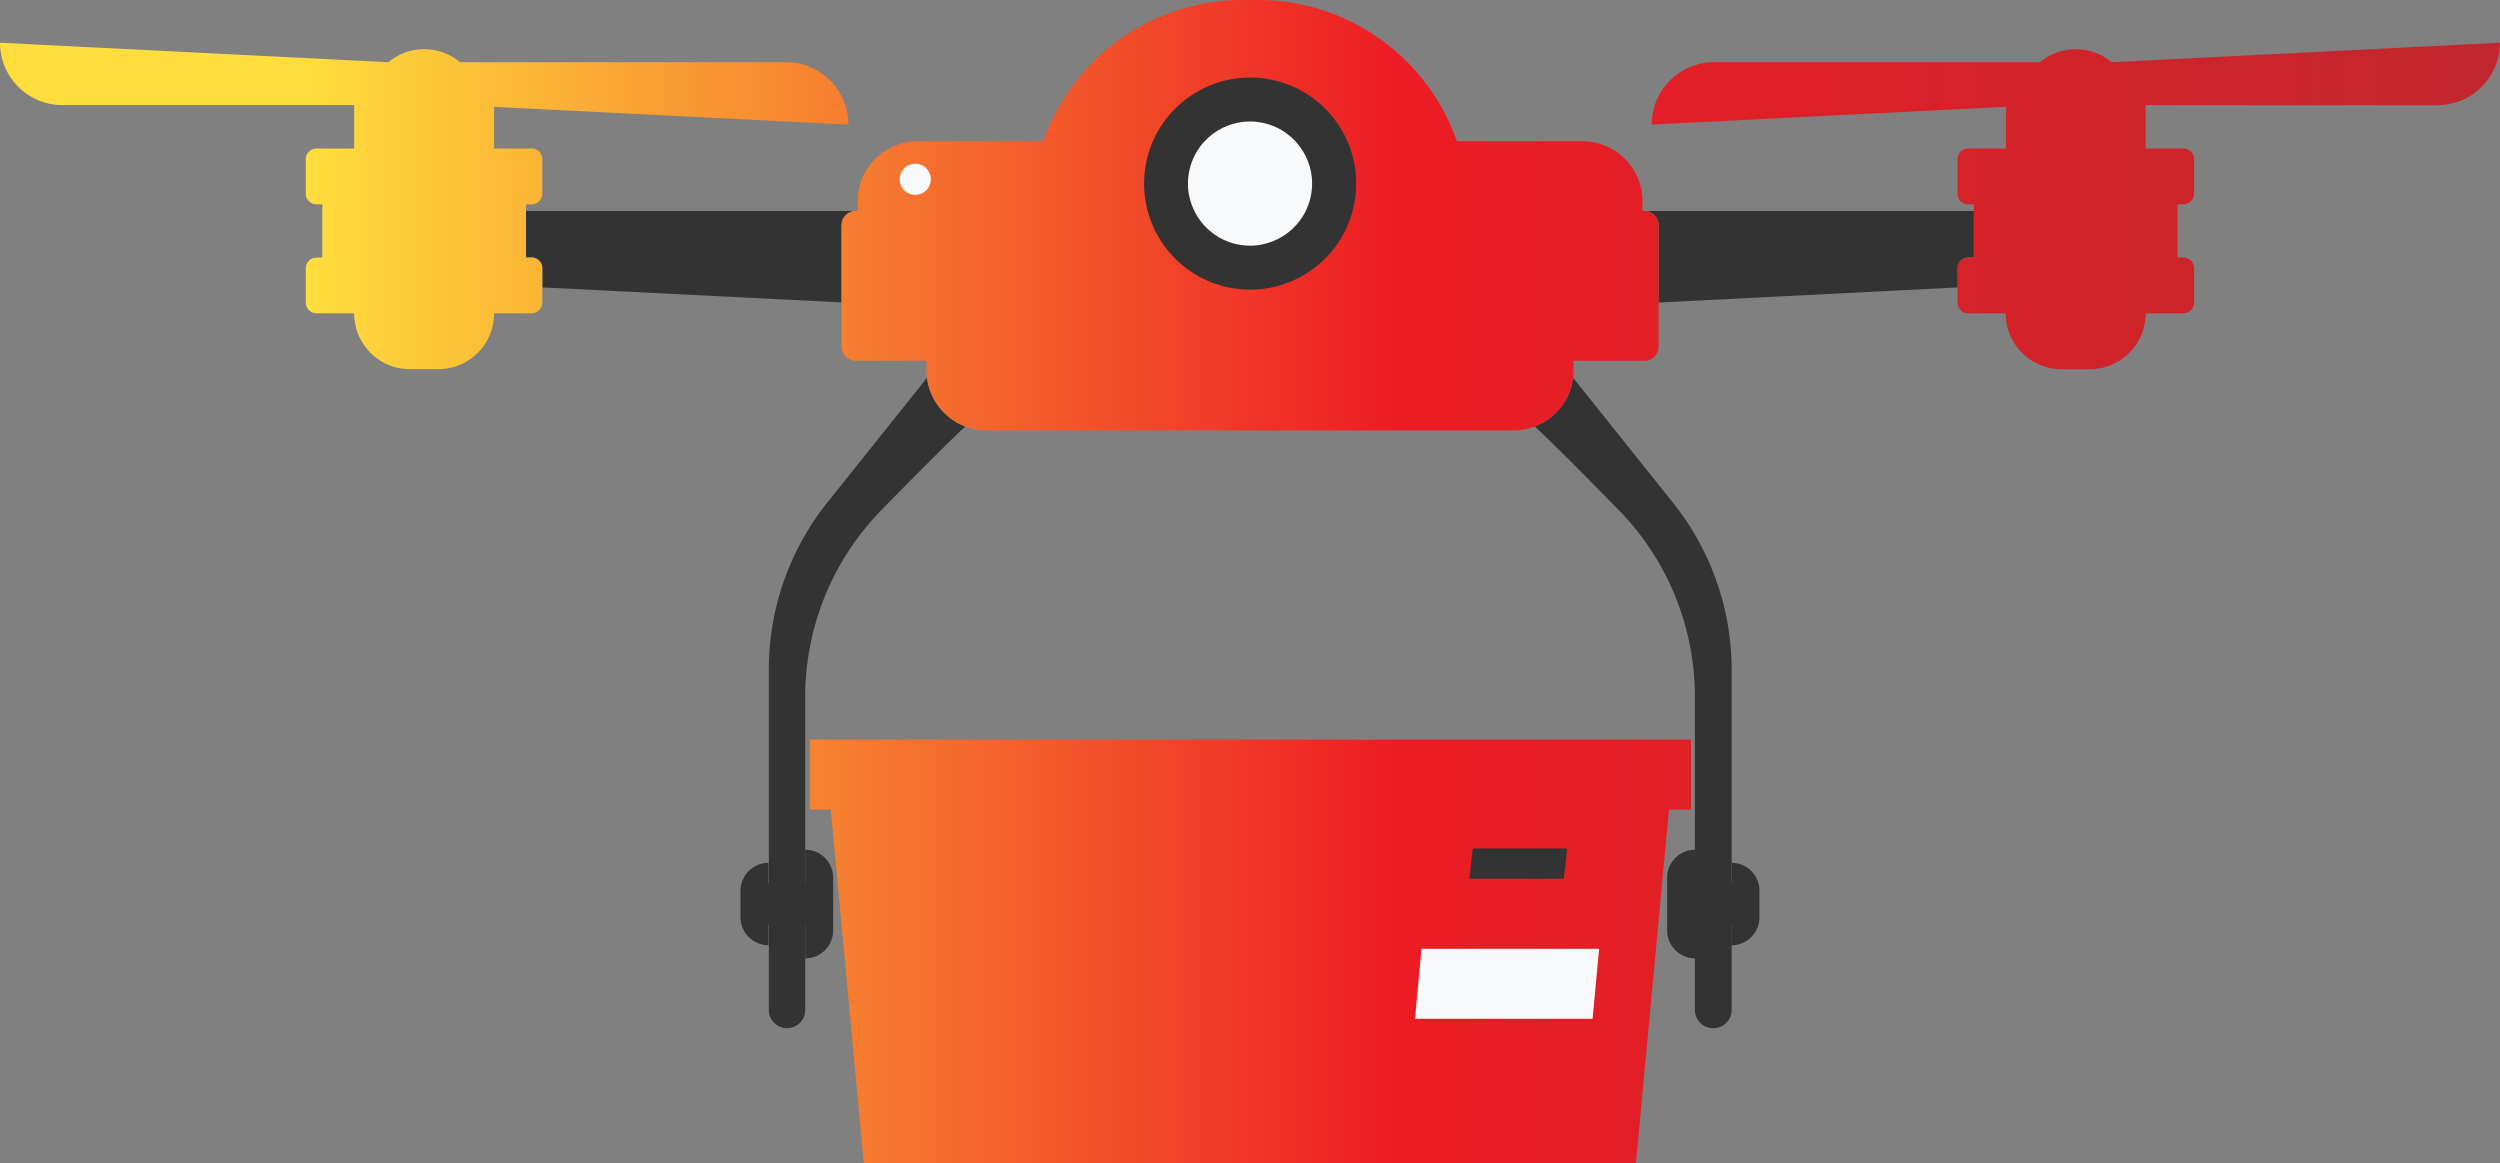 <svg xmlns="http://www.w3.org/2000/svg" xmlns:xlink="http://www.w3.org/1999/xlink" viewBox="0 0 687.17 319.74"><rect x="0" y="0" width="687.17" height="319.74" fill="#808080" stroke="none"/><defs><style>.cls-1{fill:#333;}.cls-2{fill:url(#linear-gradient);}.cls-3{fill:url(#linear-gradient-2);}.cls-4{fill:url(#linear-gradient-3);}.cls-5{fill:url(#linear-gradient-4);}.cls-6{fill:#f7f9fa;}</style><linearGradient id="linear-gradient" x1="83.45" y1="59.15" x2="683.93" y2="59.15" gradientUnits="userSpaceOnUse"><stop offset="0" stop-color="#ffde3b"></stop><stop offset="0.5" stop-color="#ed1c24"></stop><stop offset="1" stop-color="#c1272d"></stop></linearGradient><linearGradient id="linear-gradient-2" x1="83.45" y1="56.61" x2="683.93" y2="56.61" xlink:href="#linear-gradient"></linearGradient><linearGradient id="linear-gradient-3" x1="83.45" y1="56.61" x2="683.93" y2="56.61" xlink:href="#linear-gradient"></linearGradient><linearGradient id="linear-gradient-4" x1="83.45" y1="261.52" x2="683.93" y2="261.52" xlink:href="#linear-gradient"></linearGradient></defs><title>Asset 25</title><g id="Layer_2" data-name="Layer 2"><g id="OBJECT"><path class="cls-1" d="M459.89,138.24l-27.48-34.39a16.49,16.49,0,0,1-10.54,13.37c4.86,4.5,14.23,13.95,23.09,23a73.44,73.44,0,0,1,20.91,51.34v86a5,5,0,0,0,5.05,5.05h0a5,5,0,0,0,5.05-5.05V184.1A73.43,73.43,0,0,0,459.89,138.24Z"></path><path class="cls-1" d="M227.32,138.24l27.48-34.39a16.49,16.49,0,0,0,10.54,13.37c-4.86,4.5-14.23,13.95-23.09,23a73.41,73.41,0,0,0-20.92,51.34v86a5,5,0,0,1-5,5.05h0a5,5,0,0,1-5-5.05V184.1A73.43,73.43,0,0,1,227.32,138.24Z"></path><path class="cls-1" d="M538.1,79V73.72A2.94,2.94,0,0,1,541,70.78h1.55V58H452a3.89,3.89,0,0,1,3.89,3.89V83.16Z"></path><path class="cls-1" d="M144.58,58V70.78h1.55a2.94,2.94,0,0,1,2.94,2.94V79l82.21,4.12V61.84A3.89,3.89,0,0,1,235.17,58Z"></path><path class="cls-2" d="M231.33,61.84V95.27a3.89,3.89,0,0,0,3.89,3.89h19.45v2.63a16.51,16.51,0,0,0,16.51,16.51H416a16.51,16.51,0,0,0,16.51-16.51V99.16H452a3.89,3.89,0,0,0,3.89-3.89V61.84A3.89,3.89,0,0,0,452,58h-.53V55.32A16.5,16.5,0,0,0,435,38.82H400.45A57.94,57.94,0,0,0,345.77,0h-4.32a57.94,57.94,0,0,0-54.68,38.82H252.25a16.5,16.5,0,0,0-16.5,16.5V58h-.53A3.89,3.89,0,0,0,231.33,61.84Z"></path><path class="cls-3" d="M580.41,17.1h0a15.35,15.35,0,0,0-19.68,0v0H471.11A17.15,17.15,0,0,0,454,34.25h0l97.37-4.89V40.82H541a2.93,2.93,0,0,0-2.94,2.94v9.46A2.93,2.93,0,0,0,541,56.16h1.55V70.78H541a2.94,2.94,0,0,0-2.94,2.94v9.46A2.94,2.94,0,0,0,541,86.13h10.3a15.34,15.34,0,0,0,15.35,15.34h7.78a15.34,15.34,0,0,0,15.35-15.34h10.3a3,3,0,0,0,3-2.95V73.72a3,3,0,0,0-3-2.94h-1.55V56.16h1.55a2.94,2.94,0,0,0,3-2.94V43.76a2.94,2.94,0,0,0-3-2.94h-10.3V28.88H670a17.14,17.14,0,0,0,17.15-17.14Z"></path><path class="cls-4" d="M146.13,40.82H135.82V29.36l97.38,4.89h0A17.15,17.15,0,0,0,216.05,17.1H126.44v0a15.36,15.36,0,0,0-19.69,0h0L0,11.74A17.14,17.14,0,0,0,17.14,28.88H97.35V40.82H87.05a2.94,2.94,0,0,0-3,2.94v9.46a2.94,2.94,0,0,0,3,2.94H88.6V70.78H87.05a3,3,0,0,0-3,2.94v9.46a3,3,0,0,0,3,2.95h10.3a15.34,15.34,0,0,0,15.35,15.34h7.78a15.34,15.34,0,0,0,15.34-15.34h10.31a3,3,0,0,0,2.94-2.95V73.72a2.94,2.94,0,0,0-2.94-2.94h-1.55V56.16h1.55a2.94,2.94,0,0,0,2.94-2.94V43.76A2.94,2.94,0,0,0,146.13,40.82Z"></path><polygon class="cls-5" points="222.68 203.29 222.68 208.89 222.68 222.53 228.35 222.53 237.44 319.75 369.6 319.75 449.66 319.75 458.75 222.53 458.75 222.53 464.81 222.53 464.81 208.89 464.81 203.29 378.58 203.29 222.68 203.29"></polygon><polygon class="cls-6" points="388.94 280.03 437.75 280.03 439.55 260.79 390.73 260.79 388.94 280.03"></polygon><polygon class="cls-1" points="404.8 233.21 403.88 241.54 403.91 241.54 429.85 241.54 429.85 241.54 430.77 233.21 404.8 233.21"></polygon><path class="cls-6" d="M255.85,49.23A4.28,4.28,0,1,1,251.57,45,4.27,4.27,0,0,1,255.85,49.23Z"></path><circle class="cls-6" cx="343.61" cy="50.46" r="17.06" transform="translate(215.55 373.29) rotate(-76.72)"></circle><circle class="cls-1" cx="343.61" cy="50.46" r="29.15" transform="translate(238.76 381.55) rotate(-80.78)"></circle><circle class="cls-6" cx="343.61" cy="50.46" r="17.06" transform="translate(215.55 373.29) rotate(-76.72)"></circle><path class="cls-1" d="M476,237.16v5.62a2.71,2.71,0,0,0-.94-.18h-8.18a2.62,2.62,0,0,0-.94.18v-9.22a7.68,7.68,0,0,0-7.69,7.68v14.5a7.69,7.69,0,0,0,7.69,7.69v-9.22a2.62,2.62,0,0,0,.94.18H475a2.71,2.71,0,0,0,.94-.18v5.61a7.68,7.68,0,0,0,7.68-7.68v-7.29A7.68,7.68,0,0,0,476,237.16Z"></path><path class="cls-1" d="M221.33,233.56v9.22a2.66,2.66,0,0,0-.94-.18h-8.21a2.62,2.62,0,0,0-.94.18v-5.62a7.69,7.69,0,0,0-7.69,7.69v7.29a7.68,7.68,0,0,0,7.69,7.68v-5.61a2.62,2.62,0,0,0,.94.18h8.21a2.66,2.66,0,0,0,.94-.18v9.22a7.68,7.68,0,0,0,7.68-7.69v-14.5A7.68,7.68,0,0,0,221.33,233.56Z"></path></g></g></svg>